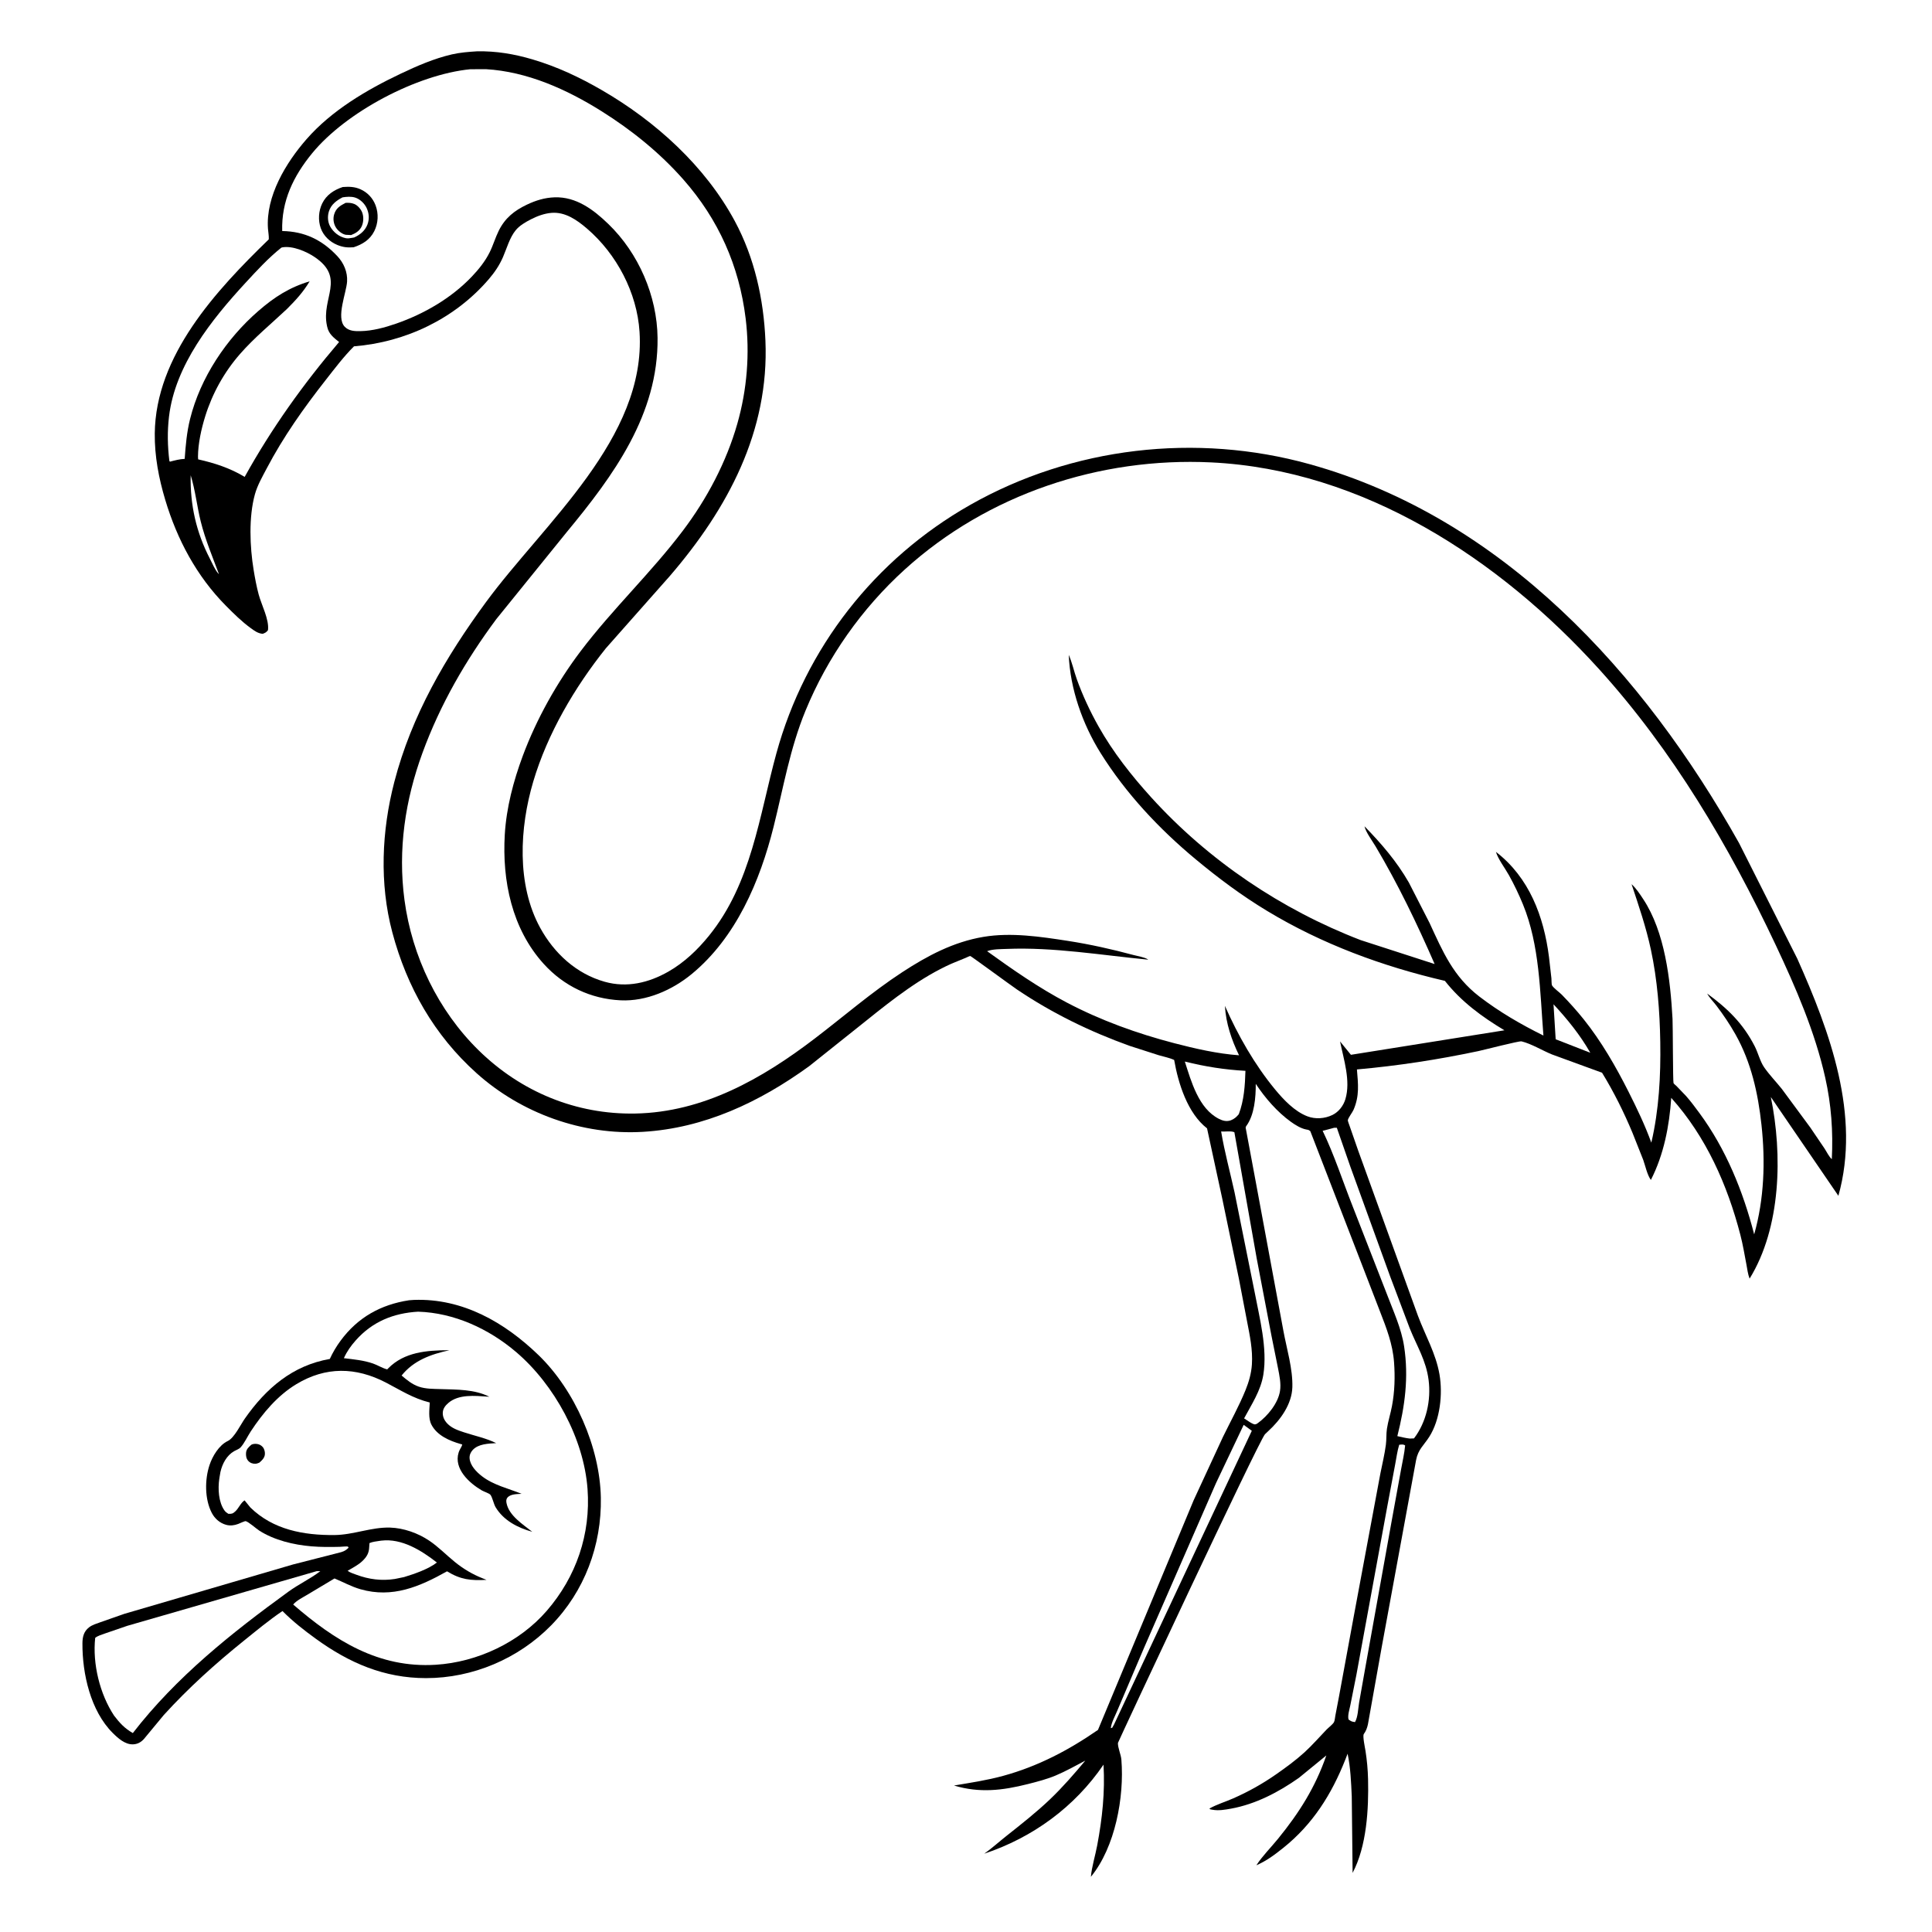 <svg version="1.1" xmlns="http://www.w3.org/2000/svg" style="display: block;" viewBox="0 0 2048 2048" width="1024" height="1024">
<path transform="translate(0,0)" fill="rgb(255,255,255)" d="M -0 -0 L 2048 0 L 2048 2048 L -0 2048 L -0 -0 z"/>
<path transform="translate(0,0)" fill="rgb(0,0,0)" d="M 433.605 1378.33 L 439 1377.95 C 490.407 1376.16 534.856 1401.68 570.879 1436.5 C 609.348 1473.68 635.933 1534.25 636.918 1587.6 C 637.848 1638 619.632 1686.91 584.101 1723.09 C 549.485 1758.34 501.048 1778.9 451.586 1778.88 C 407.297 1778.87 370.223 1762.85 334.751 1737.13 C 322.144 1727.99 310.445 1718.86 299.449 1707.77 C 285.281 1717.32 272.135 1728.29 258.83 1738.98 C 228.473 1763.39 199.897 1789.12 173.651 1817.96 L 152.5 1843.49 C 149.376 1846.91 145.636 1848.94 140.925 1849.08 C 132.576 1849.33 125.137 1842.63 119.536 1837.06 C 96.019 1813.66 87.195 1774.21 87.386 1742 C 87.426 1735.19 88.806 1729.42 94.377 1725.07 C 97.89 1722.33 102.601 1721.04 106.746 1719.51 L 131.768 1710.75 L 310.554 1658.42 L 361.703 1645.33 C 365.121 1644.27 366.953 1643.16 369.5 1640.65 C 369.228 1640.23 369.117 1639.65 368.684 1639.4 C 368.056 1639.05 361.236 1639.67 360 1639.7 C 349.935 1639.97 340.083 1640 330.029 1639.16 C 311.278 1637.58 290.717 1632.72 274.709 1622.43 C 271.503 1620.36 263.524 1613.22 260.454 1612.48 C 259.517 1612.26 253.693 1614.98 252.517 1615.43 C 248.365 1617.01 244.054 1617.57 239.716 1616.38 C 233.063 1614.56 227.663 1609.83 224.5 1603.74 C 216.906 1589.1 216.986 1568.36 222.109 1553 C 225.24 1543.61 232.132 1531.95 241.498 1527.5 C 248.321 1524.26 255.058 1510.14 259.648 1503.6 C 282.149 1471.56 310.159 1447.44 349.613 1440.54 C 352.683 1433.77 356.607 1427.22 361.013 1421.23 C 379.199 1396.49 403.617 1382.93 433.605 1378.33 z"/>
<path transform="translate(0,0)" fill="rgb(255,255,255)" d="M 402.736 1633.33 L 404.333 1633.12 C 426.043 1630.56 446.79 1643.6 463.12 1656.33 C 454.171 1663.33 439.305 1668.42 428.379 1671.75 L 418.633 1673.76 C 404.542 1675.97 391.153 1674.25 377.791 1669.29 C 374.656 1668.12 371.204 1667.1 368.47 1665.14 C 373.587 1662.08 379.635 1659.04 383.977 1654.93 C 388.701 1650.46 391.195 1646.37 391.379 1639.84 L 391.66 1635.74 C 395.025 1634.25 399.117 1633.94 402.736 1633.33 z"/>
<path transform="translate(0,0)" fill="rgb(255,255,255)" d="M 335.674 1665.5 L 339.539 1665.5 C 329.037 1673.56 316.586 1679.35 305.765 1687.21 C 245.302 1731.13 186.862 1777.64 140.809 1837.12 C 132.027 1832.05 127.083 1826.66 120.955 1818.68 C 105.781 1795.76 97.931 1763.55 100.918 1736.2 C 103.443 1734.04 107.789 1732.85 110.919 1731.68 L 134.82 1723.47 L 335.674 1665.5 z"/>
<path transform="translate(0,0)" fill="rgb(255,255,255)" d="M 443.186 1390.43 C 481.449 1391.61 518.181 1408.58 547.102 1433.21 C 587.706 1467.79 618.941 1525 622.819 1578.48 C 626.284 1626.26 610.871 1671.44 579.529 1707.58 C 550.514 1741.04 505.953 1761.94 462 1764.71 C 401.217 1768.53 354.74 1738.9 310.772 1700.85 C 314.34 1696.64 321.024 1693.31 325.748 1690.49 L 354.6 1673.23 C 363.921 1677.09 372.319 1681.85 382.122 1684.66 C 416 1694.36 444.781 1681.99 473.875 1665.66 C 488.382 1674.55 498.97 1675.58 515.757 1674.73 L 511.5 1673.04 C 500.965 1668.9 491.148 1663.05 482.34 1655.91 C 473.041 1648.38 464.889 1639.84 454.904 1633.11 C 443.088 1625.15 427.848 1619.74 413.5 1619.31 C 393.681 1618.71 374.676 1627.01 354.644 1627.21 C 321.898 1627.52 289.588 1621.65 265.393 1597.99 L 259.286 1590.46 C 255.207 1592.98 253.099 1598.75 249.5 1602.07 C 246.786 1604.58 245.662 1604.85 242.068 1604.72 C 240.421 1603.65 239.091 1602.76 237.933 1601.14 C 231.589 1592.25 230.922 1578.16 232.452 1567.66 L 232.711 1566 L 233.657 1560.43 C 235.621 1551.69 240.284 1542.81 248.26 1538.27 C 250.171 1537.18 253.509 1535.98 254.931 1534.43 C 259.046 1529.97 262.401 1522.52 265.823 1517.33 C 278.563 1497.99 294.103 1479.4 314.128 1467.28 C 345.181 1448.49 377.068 1448.96 409.078 1465.58 C 425.117 1473.9 437.621 1482.22 455.571 1486.72 C 455.256 1494.25 453.786 1503.47 457.411 1510.34 C 463.392 1521.69 476.37 1527.3 488.064 1530.65 L 490.001 1531.2 C 489.326 1533.3 489.688 1532.54 488.792 1534.19 C 487.807 1536 486.761 1537.82 486.146 1539.8 C 480.804 1557.06 497.523 1572.19 510.727 1579.89 C 512.63 1581 518.546 1583.04 519.738 1584.4 C 521.856 1586.82 523.334 1594.29 525.274 1597.56 C 533.709 1611.75 548.837 1619.53 564.219 1623.77 C 554.413 1615.97 539.689 1606.79 536.963 1593.5 C 536.55 1591.49 536.434 1589.44 537.716 1587.76 C 540.898 1583.61 548.172 1583.83 552.93 1583.51 C 538.764 1577.73 523.214 1574.38 510.867 1564.84 C 505.076 1560.36 498.344 1553.53 497.778 1545.86 C 497.535 1542.58 498.846 1539.5 501.045 1537.1 C 507.104 1530.5 517.654 1530.3 525.958 1529.77 C 515.247 1524.48 503.227 1522.04 491.904 1518.32 C 485.396 1516.18 478.961 1514.03 474.09 1508.93 C 471.006 1505.69 469.095 1501.71 469.382 1497.18 C 469.646 1493 472.236 1489.8 475.297 1487.17 C 486.232 1477.78 503.38 1479.56 516.783 1480.47 L 518.752 1480.62 C 502.945 1472.64 484.266 1473.05 467.054 1472.5 C 459.382 1472.25 451.209 1472.41 443.88 1469.88 C 436.806 1467.44 431.333 1462.85 425.714 1458.11 C 438.568 1442.05 456.92 1435.55 476.423 1431.29 L 475.413 1431.28 C 452.477 1431.37 428.575 1433.22 411.599 1450.44 L 410.446 1451.61 C 405.319 1450.32 400.504 1447.16 395.447 1445.4 C 385.481 1441.93 374.938 1440.98 364.521 1439.74 C 367.718 1432.57 371.911 1426.71 377.102 1420.86 C 394.739 1400.98 417.055 1391.96 443.186 1390.43 z"/>
<path transform="translate(0,0)" fill="rgb(0,0,0)" d="M 266.388 1531.5 C 267.613 1530.98 268.016 1530.72 269.5 1530.59 C 273.094 1530.28 276.488 1531.38 278.739 1534.2 C 280.361 1536.24 281.085 1539.5 280.756 1542 C 280.274 1545.67 277.537 1548.26 274.871 1550.5 C 273.637 1550.97 272.34 1551.53 271 1551.62 C 267.977 1551.83 265.057 1550.78 263.073 1548.5 C 261.053 1546.18 260.613 1543.28 260.791 1540.3 C 261.039 1536.14 263.531 1534.12 266.388 1531.5 z"/>
<path transform="translate(0,0)" fill="rgb(0,0,0)" d="M 505.726 54.401 C 525.977 54.01 545.119 57.235 564.5 62.97 C 590.526 70.67 614.355 81.882 637.801 95.442 C 694.785 128.397 747.483 175.99 778.896 234.333 C 799.84 273.233 809.501 317.102 811.382 361 C 815.506 457.251 771.397 539.3 710.095 610.542 L 642.247 687.207 C 609.164 728.572 580.297 777.711 565.217 828.672 C 550.81 877.356 547.425 937.547 572.584 983.471 C 587.439 1010.59 610.9 1032.25 641 1040.71 C 664.597 1047.34 687.678 1041.83 708.5 1029.95 C 725.305 1020.36 739.415 1006.89 751.527 991.949 C 796.632 936.312 804.712 865.405 822.956 798.746 C 853.587 686.832 927.388 592.686 1028.14 535.389 C 1136.69 473.66 1268.06 458.67 1388.08 491.998 C 1592.97 548.897 1742.56 713.752 1843.5 893.737 L 1905.21 1016.23 C 1939.76 1093.71 1972.65 1182.39 1948.76 1267.59 L 1877.16 1162.88 C 1889.64 1223.71 1888.08 1301.23 1854.65 1355.4 C 1852.8 1350.73 1852.19 1345.21 1851.25 1340.27 C 1849.25 1329.81 1847.53 1319.3 1844.85 1308.99 C 1831.06 1255.89 1808.49 1204.96 1771.59 1163.78 C 1769.56 1193.57 1763.72 1224.04 1749.99 1250.78 C 1746.07 1245.39 1744.16 1235.91 1741.89 1229.54 L 1730.6 1201.07 C 1721.42 1179 1710.73 1157.54 1698.24 1137.14 L 1645.01 1117.7 C 1634.82 1113.52 1623.41 1106.47 1612.88 1103.88 C 1610.38 1103.27 1573.42 1112.87 1567.06 1114.22 C 1524.44 1123.24 1481.8 1129.8 1438.4 1133.66 C 1439.67 1149.16 1441.23 1161.54 1434.84 1176.37 C 1433.53 1179.4 1429.22 1184.74 1428.74 1187.52 C 1428.63 1188.19 1430.38 1192.74 1430.61 1193.45 L 1439.78 1219.8 L 1503.09 1394.83 C 1510.88 1415.67 1522.1 1434.76 1525.92 1456.95 C 1529.51 1477.78 1526.59 1505.07 1515.05 1523.12 C 1509.25 1532.2 1503.25 1536.42 1501.1 1547.76 L 1464.7 1745.86 L 1450.03 1828 C 1449.14 1831.87 1448.03 1834.93 1445.69 1838.16 C 1444.25 1840.15 1447 1852.89 1447.47 1855.89 C 1449.05 1865.98 1449.96 1875.9 1450.2 1886.11 C 1450.94 1917.73 1448.8 1956.94 1433.82 1985.33 L 1432.92 1904.29 C 1432.23 1889.26 1431.64 1873.75 1428.51 1859.02 L 1426.16 1865.08 C 1411.57 1902.02 1391.61 1933.81 1360.26 1958.88 C 1351.19 1966.13 1342.53 1972.63 1331.8 1977.28 C 1338.17 1967.43 1347.3 1958.36 1354.75 1949.2 C 1377.22 1921.58 1394.28 1894.69 1405.97 1860.83 L 1376.88 1884.6 C 1355.42 1899.74 1331.05 1912.5 1305 1917.23 C 1298.64 1918.39 1291.66 1919.6 1285.25 1918.4 C 1283.9 1918.15 1282.81 1918.27 1282.04 1917.12 C 1289.86 1912.73 1299 1909.99 1307.24 1906.37 C 1323.19 1899.37 1338.26 1890.94 1352.55 1880.98 C 1362.82 1873.83 1373.48 1866.04 1382.74 1857.61 C 1390.98 1850.11 1398.4 1841.52 1406.14 1833.5 C 1408.24 1831.32 1412.66 1828.05 1414.06 1825.57 C 1414.88 1824.13 1415.2 1820.27 1415.54 1818.58 L 1419.27 1799.04 L 1435.24 1712.32 L 1463.3 1561.74 C 1465.33 1551.73 1467.75 1541.62 1469.09 1531.5 C 1469.84 1525.85 1469.36 1520.06 1470.21 1514.5 C 1471.44 1506.47 1474.03 1498.58 1475.54 1490.57 C 1478.44 1475.21 1478.91 1459.5 1477.74 1443.95 C 1476.31 1424.74 1469.74 1407.89 1462.82 1390.13 L 1446.87 1348.8 L 1388.97 1199.05 C 1387.94 1198.19 1387.23 1197.79 1385.91 1197.53 L 1384.59 1197.3 C 1378.97 1196.21 1372.95 1192.45 1368.36 1189.14 C 1353.83 1178.68 1340.97 1163.79 1331.16 1148.92 C 1331.22 1163.14 1329.8 1181.95 1321.05 1193.71 C 1320 1195.13 1320.58 1195.81 1320.85 1197.57 L 1330.3 1248.22 L 1360.42 1410.56 C 1363.91 1429.62 1370.53 1451.11 1369.95 1470.5 C 1369.4 1488.58 1357.27 1505.24 1344.5 1516.96 L 1340.92 1520.35 C 1333.88 1528.3 1185.09 1846.74 1185.06 1847.59 C 1184.85 1852.66 1188.26 1859.78 1188.71 1865.33 C 1191.92 1905.07 1182.11 1958.21 1156.37 1989.51 C 1157.35 1978.64 1161.06 1966.99 1163.09 1956.13 C 1168.48 1927.34 1171.43 1899.88 1169.77 1870.61 C 1139.09 1915.59 1094.71 1947.85 1043.35 1965 C 1051.48 1959.2 1058.98 1952.41 1066.81 1946.21 C 1082.63 1933.68 1098.5 1921.23 1113.12 1907.28 C 1126.57 1894.43 1138.55 1880.58 1150.47 1866.34 C 1140.14 1871.76 1129.79 1877.61 1119.02 1882.13 C 1109.74 1886.03 1099.4 1888.7 1089.63 1891.17 C 1062.71 1897.98 1038.34 1900.88 1011.27 1892.72 C 1028.83 1889.78 1046.25 1887.18 1063.46 1882.46 C 1100.28 1872.38 1132.7 1855.36 1163.9 1833.77 L 1265.35 1590.27 L 1296.46 1523.03 C 1304.48 1506.59 1313.48 1490.43 1320.36 1473.47 C 1323.86 1464.86 1326.44 1455.79 1327.06 1446.48 C 1328.11 1430.51 1324.76 1415.44 1321.78 1399.89 L 1313.18 1355 L 1295.65 1270.64 L 1279.52 1196.11 C 1258.84 1180.06 1248.99 1148.47 1244.66 1123.6 C 1239.63 1121.25 1233.71 1120.17 1228.37 1118.6 L 1197.52 1108.68 C 1155.26 1093.5 1115.22 1073.98 1077.97 1048.85 C 1072.1 1044.88 1029.17 1013.37 1028.54 1013.4 C 1027.56 1013.45 1024.78 1014.9 1023.74 1015.33 L 1008.66 1021.52 C 976.358 1035.94 947.106 1058.75 919.655 1080.82 L 857.678 1130.26 C 805.325 1168.18 746.604 1196.02 681.281 1199.81 C 617.406 1203.52 552.782 1180.31 505.201 1137.63 C 460.262 1097.32 431.327 1046.37 415.883 988.359 C 402.064 936.457 404.575 880.692 417.968 829 C 436.282 758.321 472.45 696.447 515.284 638.112 C 576.519 554.72 685.085 464.423 677.942 351.809 C 675.309 310.292 653.705 269.321 622.285 242.353 C 611.657 233.231 599.102 224.365 584.397 225.657 C 576.941 226.312 569.612 229.024 562.985 232.407 C 557.252 235.333 550.737 239.06 546.628 244.101 C 540.2 251.989 537.176 263.349 533.165 272.576 C 529.421 281.192 524.393 288.628 518.303 295.747 C 482.292 337.85 430.047 362.749 375.239 367.123 C 364.306 378.005 354.792 390.683 345.274 402.807 C 321.956 432.512 300.347 463.027 282.75 496.512 C 278.176 505.216 272.906 514.356 270.248 523.88 C 263.531 547.953 264.827 579.707 268.869 604.219 C 270.314 612.979 271.914 621.657 274.222 630.236 C 277.254 641.503 285.481 656.656 284.073 668 C 282.136 670.5 281.334 670.702 278.5 671.882 C 273.368 671.432 269.769 668.726 265.711 665.768 C 256.196 658.833 247.691 650.41 239.417 642.055 C 208.401 610.737 187.741 571.87 175.154 529.83 C 168.305 506.952 163.804 483.481 164.06 459.511 C 164.941 376.816 228.966 308.002 284.923 253.715 C 285.144 250.019 284.342 246.227 284.071 242.526 C 281.545 207.994 303.152 172.475 324.901 147.573 C 351.47 117.151 388.634 95.248 424.785 78.095 C 442.164 69.849 460.216 61.999 479.005 57.662 C 487.806 55.63 496.734 54.968 505.726 54.401 z"/>
<path transform="translate(0,0)" fill="rgb(255,255,255)" d="M 202.129 503.801 C 207.026 519.482 208.792 536.749 212.788 552.792 C 217.597 572.094 225.168 589.941 232.058 608.5 C 231.65 608.262 231.331 607.888 231.027 607.526 C 227.556 603.393 225.009 597.095 222.526 592.302 C 208.013 564.285 201.475 535.376 202.129 503.801 z"/>
<path transform="translate(0,0)" fill="rgb(255,255,255)" d="M 1646.79 1064.59 C 1661.54 1080.47 1675.03 1097.11 1685.8 1115.99 L 1649.08 1101.66 L 1646.79 1064.59 z"/>
<path transform="translate(0,0)" fill="rgb(255,255,255)" d="M 1483.22 1531.5 C 1485.83 1531.33 1487.29 1530.69 1489.5 1532.24 C 1488.74 1540.83 1486.63 1549.5 1485.13 1558.01 L 1475.14 1612.8 L 1447.07 1769 L 1440.68 1805 C 1439.65 1811.31 1439.48 1819.99 1436.37 1825.5 C 1432.94 1825.01 1432.27 1824.77 1429.5 1822.7 C 1428.4 1818.42 1430.46 1812.29 1431.33 1808 L 1437.82 1775.5 L 1470.75 1595.93 L 1479.01 1551.92 C 1480.33 1545.12 1481.17 1538.12 1483.22 1531.5 z"/>
<path transform="translate(0,0)" fill="rgb(255,255,255)" d="M 1318.35 1510.41 L 1326.97 1516.69 L 1180.96 1827.98 L 1178.97 1831.5 L 1177.5 1831.89 C 1178.15 1825.77 1182.21 1818.73 1184.53 1812.97 L 1212.66 1746.94 L 1288.92 1572.36 L 1318.35 1510.41 z"/>
<path transform="translate(0,0)" fill="rgb(255,255,255)" d="M 1255.97 1125.29 C 1277.54 1130.66 1298.05 1133.91 1320.22 1135.13 C 1319.76 1150.6 1318.74 1166.5 1313.17 1181.07 C 1311 1183.87 1308.18 1186.28 1304.82 1187.53 C 1300.32 1189.21 1296.12 1188.07 1292 1185.97 C 1270.58 1175.05 1262.76 1146.42 1255.97 1125.29 z"/>
<path transform="translate(0,0)" fill="rgb(255,255,255)" d="M 1294.45 1199.38 C 1298.49 1199.82 1305.02 1198.59 1308.49 1200.21 L 1332.15 1333.94 L 1347.82 1416 L 1354.72 1450.25 C 1356.23 1458.05 1358.1 1466.53 1356.86 1474.5 C 1354.85 1487.45 1343.84 1500.9 1333.57 1508.39 C 1331.77 1509.61 1332.41 1509.43 1330.61 1509.86 C 1328.35 1510.4 1321.13 1504.98 1318.8 1503.55 C 1326.72 1488.71 1336.41 1474.28 1339.17 1457.37 C 1343.76 1429.16 1335.08 1396.84 1329.82 1368.97 L 1308.68 1263.96 C 1303.97 1242.5 1298.04 1221.04 1294.45 1199.38 z"/>
<path transform="translate(0,0)" fill="rgb(255,255,255)" d="M 1414.25 1195.5 L 1417.1 1195.5 L 1431.35 1236.5 L 1473.59 1353 L 1494.28 1407.83 C 1501.81 1426.7 1511.75 1442.11 1514.38 1462.89 C 1517.09 1484.29 1512.07 1507.48 1498.89 1524.76 L 1494.5 1524.94 C 1490.07 1524.5 1485.6 1523.29 1481.24 1522.36 C 1489.27 1490.5 1493.43 1460.12 1488.41 1427.18 C 1485.51 1408.16 1477.07 1390.06 1470.3 1372.17 L 1433.96 1278.97 C 1423.44 1252.4 1414.45 1224.4 1402.06 1198.7 L 1414.25 1195.5 z"/>
<path transform="translate(0,0)" fill="rgb(255,255,255)" d="M 298.255 262.5 L 299.295 262.209 C 310.085 260.301 324.636 266.514 333.383 272.383 C 366.779 294.793 340.334 315.848 346.561 345.167 L 346.864 346.5 C 348.537 354.125 353.686 357.891 359.45 362.55 C 321.399 407.187 287.8 454.216 259.364 505.509 C 243.864 496.204 227.58 490.869 210.042 486.944 L 209.872 484.135 C 209.943 470.257 213.398 454.683 217.479 441.511 C 225.044 417.095 237.541 394.601 254.365 375.315 C 269.384 358.099 287.489 343.253 304.114 327.604 C 313.407 318.33 321.464 309.559 328.239 298.204 C 306.571 304.756 290.88 314.882 273.806 329.704 C 239.825 359.202 212.366 400.395 201.479 444.183 C 197.994 458.198 196.808 472.064 195.776 486.417 C 190.366 486.66 185.359 488.038 180.148 489.38 L 179.543 488.631 C 177.598 472.882 177.288 457.289 179.165 441.5 C 185.641 387.017 224.304 338.772 260.398 299.65 C 272.483 286.551 284.292 273.662 298.255 262.5 z"/>
<path transform="translate(0,0)" fill="rgb(255,255,255)" d="M 498.523 73.394 L 515.003 73.324 C 558.92 75.865 600.761 94.766 637.586 117.835 C 669.544 137.855 699.491 162.016 724.459 190.37 C 761.635 232.587 783.572 281.753 790.416 337.547 C 794.991 374.846 791.898 412.961 781.614 449.081 C 770.007 489.849 749.334 528.898 723.788 562.68 C 690.145 607.168 649.259 645.665 615.609 690.141 C 590.437 723.411 568.693 762.161 554.155 801.283 C 544.227 827.999 536.777 856.144 535.091 884.702 C 532.207 933.563 542.6 984.486 576.306 1021.7 C 597.739 1045.36 626.155 1058.87 657.925 1060.38 C 685.128 1061.67 712.603 1049.55 733.281 1032.5 C 780.163 993.851 805.541 934.271 820.008 876.53 C 830.48 834.737 837.304 793.651 853.833 753.452 C 877.245 696.512 913.443 645.163 958.98 603.796 C 1046.94 523.894 1165.73 484.46 1283.94 490.162 C 1445.01 497.932 1589.38 592.632 1694.92 709.154 C 1773.29 795.681 1832.76 896.536 1882.33 1001.75 C 1903.55 1046.78 1923.88 1093.59 1934.82 1142.33 C 1941.27 1171.09 1943.26 1199.42 1941.8 1228.76 C 1938.86 1226.28 1936.3 1220.86 1934.1 1217.51 L 1918.93 1195.13 L 1888.82 1154.31 C 1882.75 1146.73 1875.54 1139.31 1870.06 1131.37 C 1865.76 1125.14 1863.66 1116.1 1860.12 1109.17 C 1847.76 1084.95 1831.33 1069.06 1809.67 1053.22 C 1812.18 1057.86 1816.31 1061.84 1819.5 1066.05 C 1826.71 1075.56 1833.73 1085.94 1839.59 1096.34 C 1856.37 1126.12 1863.59 1158.81 1867.25 1192.5 C 1871.44 1231.12 1870.15 1270.95 1859.5 1308.48 C 1847.77 1262.91 1829.58 1218.06 1801.54 1179.99 C 1796.97 1173.79 1792.33 1167.52 1787.23 1161.74 L 1777.14 1151.23 C 1776.35 1150.44 1774.42 1149 1774.01 1148.11 C 1773.31 1146.61 1773.34 1086.96 1772.95 1080 C 1770.67 1038.86 1764.98 987.903 1741.79 952.971 C 1738.12 947.447 1734.49 941.743 1729.53 937.279 C 1737.14 960.055 1744.96 983.075 1750 1006.58 C 1756.87 1038.62 1759.45 1072.05 1759.96 1104.77 C 1760.52 1140.46 1758.61 1176.41 1750.48 1211.27 C 1743.73 1192.73 1735.29 1175.06 1726.41 1157.46 C 1712.91 1130.68 1697.55 1103.96 1678.76 1080.48 C 1671.49 1071.4 1663.7 1062.78 1655.59 1054.43 C 1653.04 1051.81 1646.91 1047.49 1645.22 1044.57 C 1644.59 1043.5 1644.73 1038.7 1644.57 1037.12 L 1642 1014.5 C 1636.52 971.379 1621.05 930.21 1585.75 903.012 C 1588.11 910.884 1595.37 920.239 1599.55 927.767 C 1605.15 937.851 1610.01 948.007 1614.39 958.672 C 1632.19 1001.97 1632.43 1051.6 1636.09 1097.72 C 1612.12 1085.85 1589.27 1072.59 1568.03 1056.27 C 1540.56 1035.11 1529.44 1008.87 1515.42 978.435 L 1493.38 935.408 C 1480.48 913.018 1464.4 894.35 1446.45 875.919 C 1447.63 881.888 1454.86 891.629 1458.18 897.215 C 1482.01 937.247 1502.15 979.257 1520.77 1021.92 L 1442.38 996.555 C 1358.3 964.228 1281.04 912.118 1220.47 845.397 C 1199.41 822.2 1179.92 797.428 1164.5 770.053 C 1155.52 754.112 1147.53 736.962 1141.37 719.74 C 1138.35 711.298 1136.55 702.369 1132.91 694.168 C 1134.43 730.286 1147.49 767.523 1166.55 798.042 C 1193.34 840.952 1228.7 878.684 1267.52 910.915 C 1291.62 930.933 1316.16 949.271 1343.01 965.5 C 1401.35 1000.77 1465.36 1024.36 1531.63 1039.75 C 1548.99 1061.81 1570.87 1077.82 1594.76 1092.16 L 1432.04 1118.13 L 1420.52 1103.96 C 1424.36 1123.11 1431.95 1145.73 1426.19 1165.09 C 1424.1 1172.12 1419.12 1178.64 1412.5 1181.88 C 1404.37 1185.87 1394.32 1186.59 1385.83 1183.32 C 1372.37 1178.15 1360.73 1165.87 1351.71 1154.95 C 1329.87 1128.49 1312.3 1097.57 1298.46 1066.26 C 1299.53 1084.71 1305.42 1102.17 1313.44 1118.65 C 1290.67 1117.03 1266.84 1111.59 1244.8 1105.84 C 1205.43 1095.57 1167.07 1081.77 1131 1062.83 C 1101.34 1047.25 1073.5 1027.87 1046.37 1008.3 C 1052.23 1006 1060.99 1006.14 1067.24 1005.89 C 1116.69 1003.85 1167.78 1012.56 1217.01 1017.27 L 1216.65 1016.88 C 1212.82 1014.57 1205.99 1013.55 1201.55 1012.36 C 1178.85 1006.25 1155.29 1000.98 1132.06 997.385 C 1102.98 992.891 1071.79 988.206 1042.5 993.12 C 1010.71 998.455 983.122 1013.12 956.395 1030.58 C 923.657 1051.98 894.536 1077.35 863.527 1101 C 807.828 1143.5 745.485 1179.02 673.5 1180.39 C 610.677 1181.58 552.314 1157.38 507.515 1113.5 C 464.366 1071.24 436.741 1013.75 428.762 954 C 421.638 900.652 429.432 848.346 447.868 798 C 466.635 746.75 493.594 700.071 526.083 656.326 L 600.682 564.16 C 650.241 504.246 697.936 439.493 697.047 358.166 C 696.561 313.685 676.921 268.414 644.916 237.486 C 629.199 222.299 610.835 208.391 587.867 209.178 C 577.33 209.54 567.921 212.465 558.5 216.953 C 545.117 223.328 535.36 231.102 528.656 244.655 C 524.99 252.065 522.729 260.129 519.006 267.565 C 514.206 277.148 507.449 285.544 500.081 293.278 C 478.373 316.062 449.553 332.767 419.95 343.048 C 407.96 347.213 394.771 350.802 382 351.017 C 376.001 351.119 369.753 350.974 365.326 346.256 C 356.116 336.441 367.182 310.337 367.918 298.5 C 368.548 288.361 364.428 278.804 357.546 271.47 C 341.295 254.152 322.763 245.309 299.148 244.902 C 298.209 213.102 310.993 186.716 330.968 162.372 C 366.886 118.599 442.201 78.918 498.523 73.394 z"/>
<path transform="translate(0,0)" fill="rgb(0,0,0)" d="M 363.329 198.254 C 369.928 197.77 375.92 197.854 382.115 200.639 C 389.617 204.013 395.242 210.006 398.13 217.701 C 401.432 226.495 400.977 236.594 396.765 245 C 392.159 254.19 384.235 259.033 374.848 262.114 C 368.444 262.616 363.43 262.106 357.468 259.615 C 349.523 256.297 342.919 250.043 340.011 241.85 C 337.047 233.497 337.679 223.56 341.572 215.614 C 346.015 206.545 354.081 201.317 363.329 198.254 z"/>
<path transform="translate(0,0)" fill="rgb(255,255,255)" d="M 363.127 209.196 C 367.466 208.538 372.211 208.109 376.468 209.44 C 381.615 211.048 386.379 215.649 388.646 220.5 C 391.25 226.074 391.707 232.132 389.539 237.914 C 387.066 244.513 381.736 248.843 375.528 251.7 L 374.579 251.892 L 373.004 252.153 C 370.751 252.552 368.792 252.928 366.498 252.466 C 359.555 251.067 353.482 246.294 350.029 240.155 C 347.378 235.442 347.022 229.321 348.62 224.198 C 350.921 216.824 356.59 212.597 363.127 209.196 z"/>
<path transform="translate(0,0)" fill="rgb(0,0,0)" d="M 366.37 215.026 C 369.538 214.875 372.509 214.991 375.5 216.198 C 379.077 217.641 382.518 221.605 383.9 225.143 C 385.665 229.662 385.436 235.593 383.385 239.995 C 381.175 244.739 376.89 247.365 372.209 249.175 L 366.5 248.873 C 362.752 248.217 358.555 244.819 356.469 241.753 C 353.676 237.647 352.79 232.258 354.141 227.5 C 356.07 220.709 360.469 218.066 366.37 215.026 z"/>
</svg>